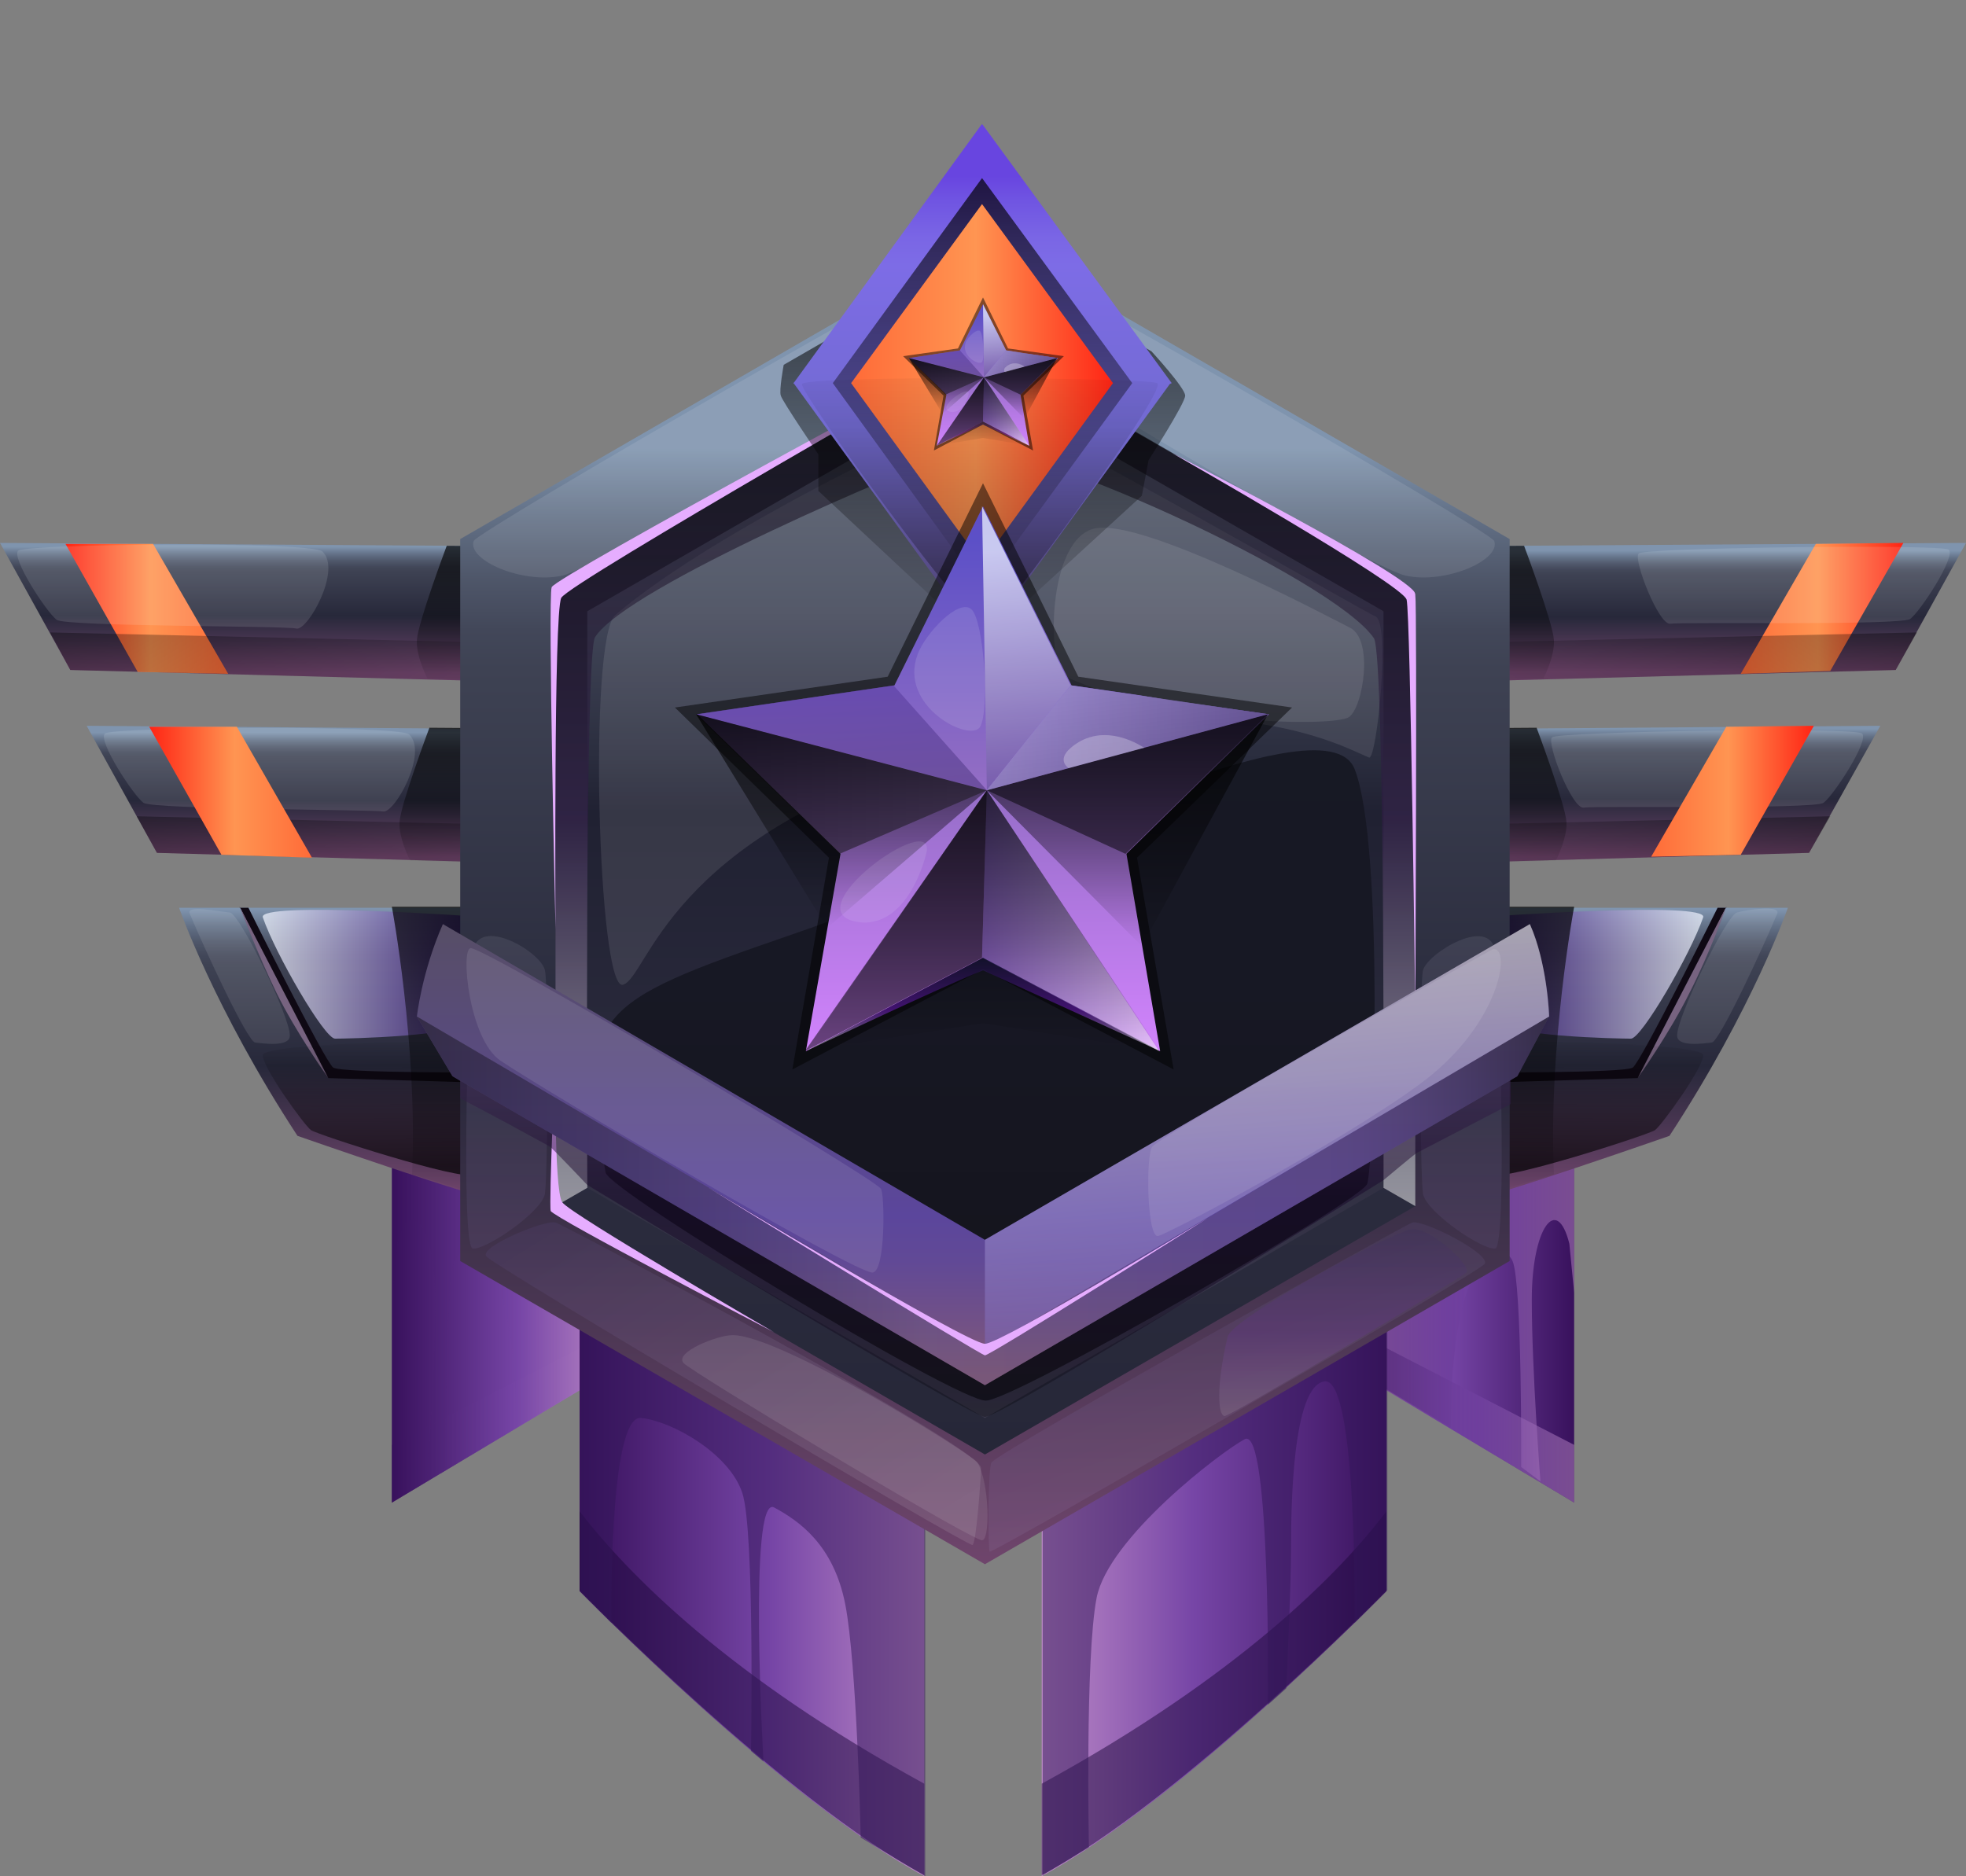 <?xml version="1.0" encoding="utf-8"?>
<!-- Generator: Adobe Illustrator 27.1.1, SVG Export Plug-In . SVG Version: 6.00 Build 0)  -->
<svg version="1.1" id="Слой_1" xmlns="http://www.w3.org/2000/svg" xmlns:xlink="http://www.w3.org/1999/xlink" x="0px" y="0px"
	 viewBox="0 0 204.2 194.9" style="enable-background:new 0 0 204.2 194.9;" xml:space="preserve">
<rect x="0" y="0" width="204.2" height="194.9" fill="#808080" stroke="none"/>
<style type="text/css">
	.st0{fill:url(#SVGID_1_);}
	.st1{opacity:0.5;fill:url(#SVGID_00000116210702260452815880000009066477013705169052_);enable-background:new    ;}
	.st2{opacity:0.5;fill:url(#SVGID_00000124148623711402812670000008329992788244894595_);enable-background:new    ;}
	.st3{fill:url(#SVGID_00000176729952649574915720000010269870648517427385_);}
	.st4{opacity:0.5;fill:url(#SVGID_00000049914728402402007650000015934006280042694575_);enable-background:new    ;}
	.st5{opacity:0.5;fill:url(#SVGID_00000168076059858387368160000014467274753449370789_);enable-background:new    ;}
	.st6{fill:url(#SVGID_00000026150536742330383700000005991509426862976913_);}
	.st7{opacity:0.5;fill:#1F083D;enable-background:new    ;}
	.st8{fill:url(#SVGID_00000075145155516725762690000012714761599902338179_);}
	.st9{opacity:0.5;fill:#331659;enable-background:new    ;}
	.st10{fill:url(#SVGID_00000180355274748121698650000007637364325955583638_);}
	.st11{fill:#0F0914;}
	.st12{fill:#776380;}
	.st13{opacity:0.73;fill:url(#SVGID_00000116950582427112542250000000748060993511951270_);enable-background:new    ;}
	.st14{opacity:0.1;fill:#FFFFFF;enable-background:new    ;}
	.st15{fill:url(#SVGID_00000088122389669910860980000008419845952861664130_);fill-opacity:0.7;}
	.st16{fill:url(#SVGID_00000112624962043098627430000004415764288753990063_);fill-opacity:0.7;}
	.st17{fill:url(#SVGID_00000118392049236562939160000008437164771574384514_);}
	.st18{opacity:0.73;fill:url(#SVGID_00000035522836079303054470000010110632581564603793_);enable-background:new    ;}
	.st19{fill:url(#SVGID_00000158742216260029895540000014973351626443150512_);fill-opacity:0.7;}
	.st20{fill:url(#SVGID_00000098178774778163867370000008009544402806352783_);fill-opacity:0.7;}
	.st21{fill:url(#SVGID_00000145029783149954850110000007995837342845988023_);}
	.st22{fill:url(#SVGID_00000157988490494502083510000015907981389537666952_);fill-opacity:0.7;}
	.st23{opacity:0.12;fill:#F7FFFF;enable-background:new    ;}
	.st24{fill:url(#SVGID_00000178189322454500527140000012542944698187326890_);fill-opacity:0.7;}
	.st25{fill:url(#SVGID_00000150809815141235729050000011361616450144628877_);}
	.st26{fill:url(#SVGID_00000101102890407276448300000018105266179191035533_);fill-opacity:0.7;}
	.st27{fill:url(#SVGID_00000073700084318980722840000000561709165341695109_);fill-opacity:0.7;}
	.st28{fill:url(#SVGID_00000173883728499273676510000013475023872683185587_);}
	.st29{fill:url(#SVGID_00000109004681354247267850000009733065089102758807_);}
	.st30{fill:url(#SVGID_00000060015802628262035510000003805548487966507710_);}
	.st31{fill:url(#SVGID_00000067943194407808318430000005554517260424489091_);}
	.st32{fill:url(#SVGID_00000137835146914471818930000008520269035870572207_);fill-opacity:0.7;}
	.st33{fill:url(#SVGID_00000163039649190953700260000018243959826518164413_);fill-opacity:0.7;}
	.st34{fill:url(#SVGID_00000173872144435675291430000009291000344300360839_);}
	.st35{fill:url(#SVGID_00000129900296255300508510000010147796007260285596_);}
	.st36{fill:url(#SVGID_00000100343601653022689600000012308522236903097783_);fill-opacity:0.7;}
	.st37{fill:url(#SVGID_00000123419421059224137310000012097053933387873726_);fill-opacity:0.7;}
	.st38{fill:url(#SVGID_00000052797920747111459590000014395039932141461641_);}
	.st39{fill:url(#SVGID_00000175299548701404131410000000254413503815354047_);}
	.st40{fill:url(#SVGID_00000111871063080901535490000000397526520843179650_);}
	.st41{opacity:0.1;fill:url(#SVGID_00000141418952530016460010000007822480146158161587_);enable-background:new    ;}
	.st42{opacity:0.1;fill:url(#SVGID_00000108297187099840496600000006768992971906922934_);enable-background:new    ;}
	.st43{opacity:0.1;fill:url(#SVGID_00000154384765446917772950000002496794002486272679_);enable-background:new    ;}
	.st44{opacity:0.1;fill:url(#SVGID_00000049201034087471907860000011027177757204513200_);enable-background:new    ;}
	.st45{fill:url(#SVGID_00000050646851702046094830000002494220769762197397_);}
	.st46{opacity:0.5;fill:url(#SVGID_00000065754434541526712900000014231526641949510057_);enable-background:new    ;}
	.st47{fill:#E6ADFF;}
	.st48{opacity:0.1;fill:url(#SVGID_00000038407154471723126890000015213234078968927666_);enable-background:new    ;}
	.st49{display:none;}
	
		.st50{display:inline;opacity:0.5;fill:url(#SVGID_00000087398702194371645480000004872163572424060586_);enable-background:new    ;}
	.st51{display:inline;fill:url(#SVGID_00000144296134332171216340000013624177493437247638_);}
	
		.st52{display:inline;opacity:0.4;fill:url(#SVGID_00000114048682367492023380000010958302299853826196_);enable-background:new    ;}
	
		.st53{display:inline;opacity:0.5;fill:url(#SVGID_00000062906758303412699650000000954022053860473232_);enable-background:new    ;}
	.st54{display:inline;opacity:0.1;fill:#FFFFFF;enable-background:new    ;}
	.st55{display:inline;fill:#E6ADFF;}
	
		.st56{display:inline;opacity:0.5;fill:url(#SVGID_00000157295851459056048340000015877202856258211464_);enable-background:new    ;}
	.st57{display:inline;fill:url(#SVGID_00000124869603182226186690000008864927747054450365_);}
	
		.st58{display:inline;opacity:0.4;fill:url(#SVGID_00000081645571541352701590000016792070833470012811_);enable-background:new    ;}
	
		.st59{display:inline;opacity:0.5;fill:url(#SVGID_00000126298966486783518860000000111062722180354228_);enable-background:new    ;}
	.st60{opacity:0.5;fill:url(#SVGID_00000006685173111167641100000015247407293481276094_);enable-background:new    ;}
	.st61{fill:url(#SVGID_00000116926969005355802310000001830955736636285329_);}
	.st62{opacity:0.4;fill:url(#SVGID_00000002379066850773704940000016905695906237497781_);enable-background:new    ;}
	.st63{opacity:0.5;fill:url(#SVGID_00000040564553858520098390000015487740114902907810_);enable-background:new    ;}
	.st64{fill:url(#SVGID_00000059307993701425316700000000969615451114416029_);fill-opacity:0.7;}
	.st65{fill:url(#SVGID_00000016780779303731164860000017411930792685068217_);}
	.st66{fill:url(#SVGID_00000152245926986396215710000015274456130877124992_);fill-opacity:0.7;}
	.st67{fill:url(#SVGID_00000147196166054082730540000017545214007196583353_);}
	.st68{display:none;opacity:8.000000e-02;fill:#F7FFFF;enable-background:new    ;}
	.st69{fill:url(#SVGID_00000023269643984525972800000002154286584289946271_);fill-opacity:0.4;}
	.st70{fill:url(#SVGID_00000063621420763026025180000002001546922197443494_);fill-opacity:0.49;}
	.st71{fill:url(#SVGID_00000032635950915089664740000003530897494030743227_);}
	.st72{opacity:0.5;fill:url(#SVGID_00000153697423448016083260000012376935216447605668_);enable-background:new    ;}
	.st73{fill:url(#SVGID_00000098202048405090440420000013289460736238633866_);fill-opacity:0.49;}
	.st74{fill:url(#SVGID_00000047049039033118886910000002804223729694912938_);fill-opacity:0.49;}
	.st75{opacity:0.5;fill:url(#SVGID_00000103239301055522354960000014676984600555125938_);enable-background:new    ;}
	.st76{opacity:0.73;fill:url(#SVGID_00000088815687273736475230000010077372023666091397_);enable-background:new    ;}
	.st77{opacity:0.78;fill:url(#SVGID_00000100367130058183075730000015755965919374523035_);enable-background:new    ;}
	.st78{opacity:0.35;fill:url(#SVGID_00000105388250072353907800000017857303837562230159_);enable-background:new    ;}
	.st79{opacity:0.5;fill:url(#SVGID_00000120547842812830384350000006915451909364091561_);enable-background:new    ;}
	.st80{opacity:0.26;fill:#FFFFFF;enable-background:new    ;}
	.st81{opacity:0.5;fill:url(#SVGID_00000069367542509825838460000009656997081741820301_);enable-background:new    ;}
	.st82{fill:url(#SVGID_00000008844493222450974790000001347707984262348441_);fill-opacity:0.7;}
	.st83{fill:url(#SVGID_00000150089485328882047960000018041520407200138119_);fill-opacity:0.7;}
	.st84{fill:url(#SVGID_00000067193873216593816670000007870551962755116955_);fill-opacity:0.7;}
	.st85{opacity:0.1;fill:#F7FFFF;enable-background:new    ;}
	.st86{fill:url(#SVGID_00000178927847254809750230000010579238942197329583_);fill-opacity:0.49;}
	.st87{fill:url(#SVGID_00000164474100104472310540000004070872733411686548_);}
	.st88{opacity:0.5;fill:url(#SVGID_00000102543118223567511350000004294853839028339360_);enable-background:new    ;}
	.st89{fill:url(#SVGID_00000127031146788049855780000014079077595487503265_);fill-opacity:0.49;}
	.st90{fill:url(#SVGID_00000134237516250558517070000011759271345460757176_);fill-opacity:0.49;}
	.st91{opacity:0.5;fill:url(#SVGID_00000124138574981885000340000008194842869894208898_);enable-background:new    ;}
	.st92{opacity:0.73;fill:url(#SVGID_00000023247814601822728810000006819945235032971161_);enable-background:new    ;}
	.st93{opacity:0.78;fill:url(#SVGID_00000098936289443219786790000004577059697992132259_);enable-background:new    ;}
	.st94{opacity:0.35;fill:url(#SVGID_00000141429847104852095680000011562414069085934237_);enable-background:new    ;}
	.st95{opacity:0.5;fill:url(#SVGID_00000108996848774217831860000017522403682978812597_);enable-background:new    ;}
	.st96{opacity:0.5;fill:url(#SVGID_00000056406135146089276130000013394740770615054512_);enable-background:new    ;}
	.st97{fill:url(#SVGID_00000038375063322366770590000001641710209426330006_);fill-opacity:0.7;}
	.st98{fill:url(#SVGID_00000067921511729058744120000000031180964056979360_);fill-opacity:0.7;}
	.st99{fill:url(#SVGID_00000086684647481833098190000005491697390086159767_);fill-opacity:0.7;}
</style>
<g>
	<g>
		<g>
			<g>
				
					<linearGradient id="SVGID_1_" gradientUnits="userSpaceOnUse" x1="40.7" y1="64.05" x2="64.234" y2="64.05" gradientTransform="matrix(1 0 0 -1 0 196)">
					<stop  offset="0" style="stop-color:#38115C"/>
					<stop  offset="0.556" style="stop-color:#7645A6"/>
					<stop  offset="1" style="stop-color:#BC89C7"/>
				</linearGradient>
				<polygon class="st0" points="40.7,107.8 40.7,156.1 63.1,142.7 64.2,109.1 				"/>
				
					<linearGradient id="SVGID_00000178169478551094015320000008279567606795451061_" gradientUnits="userSpaceOnUse" x1="40.7" y1="48.7" x2="63.272" y2="48.7" gradientTransform="matrix(1 0 0 -1 0 196)">
					<stop  offset="0" style="stop-color:#38115C"/>
					<stop  offset="0.556" style="stop-color:#7645A6"/>
					<stop  offset="1" style="stop-color:#BC89C7"/>
				</linearGradient>
				
					<polygon style="opacity:0.5;fill:url(#SVGID_00000178169478551094015320000008279567606795451061_);enable-background:new    ;" points="
					40.7,150.1 63.3,138.5 63.1,142.7 40.7,156.1 				"/>
				
					<linearGradient id="SVGID_00000110446773001306040640000003319734621025900218_" gradientUnits="userSpaceOnUse" x1="40.71" y1="65.15" x2="64.244" y2="65.15" gradientTransform="matrix(1 0 0 -1 0 196)">
					<stop  offset="0" style="stop-color:#38115C"/>
					<stop  offset="0.556" style="stop-color:#7645A6"/>
					<stop  offset="1" style="stop-color:#BC89C7"/>
				</linearGradient>
				
					<path style="opacity:0.5;fill:url(#SVGID_00000110446773001306040640000003319734621025900218_);enable-background:new    ;" d="
					M41.3,129.2c1.3-5.2,3.9-1.6,3.9,5.8c0,7.4-0.9,18.9-0.9,18.9l2-1.5c0,0-0.1-19.1,0.9-21.4c1-2.3,6.4-1.5,6.4,17.3l9.6-5.7
					l1.1-33.6l-23.5-1.2v26.5L41.3,129.2z"/>
			</g>
			<g>
				
					<linearGradient id="SVGID_00000044866182596296240630000003571817127877223864_" gradientUnits="userSpaceOnUse" x1="1929.205" y1="64.05" x2="1952.739" y2="64.05" gradientTransform="matrix(-1 0 0 -1 2092.735 196)">
					<stop  offset="0" style="stop-color:#38115C"/>
					<stop  offset="0.556" style="stop-color:#7645A6"/>
					<stop  offset="1" style="stop-color:#BC89C7"/>
				</linearGradient>
				<polygon style="fill:url(#SVGID_00000044866182596296240630000003571817127877223864_);" points="163.5,107.8 163.5,156.1 
					141.1,142.7 140,109.1 				"/>
				
					<linearGradient id="SVGID_00000075136723433805609850000009342561129315824257_" gradientUnits="userSpaceOnUse" x1="140.959" y1="48.7" x2="163.53" y2="48.7" gradientTransform="matrix(1 0 0 -1 0 196)">
					<stop  offset="0" style="stop-color:#38115C"/>
					<stop  offset="0.556" style="stop-color:#7645A6"/>
					<stop  offset="1" style="stop-color:#BC89C7"/>
				</linearGradient>
				
					<polygon style="opacity:0.5;fill:url(#SVGID_00000075136723433805609850000009342561129315824257_);enable-background:new    ;" points="
					163.5,150.1 141,138.5 141.1,142.7 163.5,156.1 				"/>
				
					<linearGradient id="SVGID_00000003105130048590692070000006671658778588759478_" gradientUnits="userSpaceOnUse" x1="140" y1="65.15" x2="163.534" y2="65.15" gradientTransform="matrix(1 0 0 -1 0 196)">
					<stop  offset="0" style="stop-color:#38115C"/>
					<stop  offset="0.556" style="stop-color:#7645A6"/>
					<stop  offset="1" style="stop-color:#BC89C7"/>
				</linearGradient>
				
					<path style="opacity:0.5;fill:url(#SVGID_00000003105130048590692070000006671658778588759478_);enable-background:new    ;" d="
					M163,129.2c-1.3-5.2-3.9-1.6-3.9,5.8c0,7.4,0.9,18.9,0.9,18.9l-2-1.5c0,0,0.1-19.1-0.9-21.4c-1-2.3-6.4-1.5-6.4,17.3l-9.6-5.7
					L140,109l23.5-1.2v26.5L163,129.2z"/>
			</g>
		</g>
		<g>
			<g>
				
					<linearGradient id="SVGID_00000026848330976288532470000017531594034829132735_" gradientUnits="userSpaceOnUse" x1="60.2" y1="32.25" x2="96.036" y2="32.25" gradientTransform="matrix(1 0 0 -1 0 196)">
					<stop  offset="0" style="stop-color:#38115C"/>
					<stop  offset="0.556" style="stop-color:#7645A6"/>
					<stop  offset="1" style="stop-color:#BC89C7"/>
				</linearGradient>
				<path style="fill:url(#SVGID_00000026848330976288532470000017531594034829132735_);" d="M96,147.6v47.3
					c-14.3-7.6-35.8-29.6-35.8-29.6v-32.7L96,147.6z"/>
				<path class="st7" d="M96,185.3v9.5c-14.3-7.6-35.8-29.6-35.8-29.6V157C65.2,163.5,75.7,174.2,96,185.3z"/>
				
					<linearGradient id="SVGID_00000180343515458138100370000007860735141732318360_" gradientUnits="userSpaceOnUse" x1="827.382" y1="32.25" x2="863.218" y2="32.25" gradientTransform="matrix(-1 0 0 -1 971.43 196)">
					<stop  offset="0" style="stop-color:#38115C"/>
					<stop  offset="0.556" style="stop-color:#7645A6"/>
					<stop  offset="1" style="stop-color:#BC89C7"/>
				</linearGradient>
				<path style="fill:url(#SVGID_00000180343515458138100370000007860735141732318360_);" d="M108.2,147.6v47.3
					c14.3-7.6,35.8-29.6,35.8-29.6v-32.7L108.2,147.6z"/>
				<path class="st7" d="M108.2,185.3v9.5c14.3-7.6,35.8-29.6,35.8-29.6V157C139.1,163.5,128.5,174.2,108.2,185.3z"/>
				<path class="st9" d="M63.5,168.6c0,0-0.3-21.7,3.1-21.3c3.4,0.4,9.2,3.8,10.5,7.8c1.3,3.9,0.9,26.8,0.9,26.8l1.3,1.1
					c0,0-1.6-27.8,1.1-26.4c2.6,1.4,6.2,3.9,7.4,10.1c1.2,6.2,1.6,24.2,1.6,24.2l6.7,4v-47.3l-35.8-15v32.7L63.5,168.6z"/>
				<path class="st9" d="M140.7,168.6c0,0,0.3-25.4-3.1-25.1c-3.4,0.4-3.5,13.3-3.5,17.2c0,4.1-0.5,14.7-0.5,14.7l-1.9,1.7
					c0,0,0.3-28.9-2.4-27.6c-2.6,1.4-14.2,10.3-15.4,16.5c-1.2,6.2-0.8,25.9-0.8,25.9l-4.8,2.9v-47.3l35.8-15v32.7L140.7,168.6z"/>
			</g>
		</g>
		<g>
			<g>
				
					<linearGradient id="SVGID_00000022538366841032930510000015395915578685297576_" gradientUnits="userSpaceOnUse" x1="35.25" y1="71.772" x2="35.25" y2="101.537" gradientTransform="matrix(1 0 0 -1 0 196)">
					<stop  offset="0" style="stop-color:#72466E"/>
					<stop  offset="0.454" style="stop-color:#27283A"/>
					<stop  offset="0.806" style="stop-color:#3E4253"/>
					<stop  offset="0.84" style="stop-color:#424759"/>
					<stop  offset="0.887" style="stop-color:#4F576A"/>
					<stop  offset="0.941" style="stop-color:#637187"/>
					<stop  offset="1" style="stop-color:#7F94AE"/>
					<stop  offset="1" style="stop-color:#7F94AE"/>
				</linearGradient>
				<path style="fill:url(#SVGID_00000022538366841032930510000015395915578685297576_);" d="M50.5,124.3
					c-0.1,0.5-19.6-6.3-19.6-6.3c-8.7-13.3-12.3-23.7-12.3-23.7h33.3L50.5,124.3z"/>
				<path class="st11" d="M24.9,94.2c0,0,7.8,16.1,9.2,17.8l16.8,0.5v-1.1c0,0-15.4,0.1-16.3-0.5c-0.9-0.7-8.8-16.6-8.8-16.6h-0.9
					V94.2z"/>
				<path class="st12" d="M24.9,94.2l9.2,17.8c0,0-3.4-4.8-5.4-8.9S24.9,94.2,24.9,94.2z"/>
				
					<linearGradient id="SVGID_00000011012356610342417540000013025252022683319173_" gradientUnits="userSpaceOnUse" x1="27.288" y1="94.789" x2="50.861" y2="94.789" gradientTransform="matrix(1 0 0 -1 0 196)">
					<stop  offset="0" style="stop-color:#F0F5FF"/>
					<stop  offset="1" style="stop-color:#260073"/>
				</linearGradient>
				
					<path style="opacity:0.73;fill:url(#SVGID_00000011012356610342417540000013025252022683319173_);enable-background:new    ;" d="
					M27.3,95.3c1.3,3.8,6.4,12.6,7.5,12.6s13.4-0.2,14.6-2c1.1-1.8,2.1-10.4,1.1-10.6C49.5,95.2,26.7,93.6,27.3,95.3z"/>
				<path class="st14" d="M19.7,94.9c1.6,3.8,6,13.3,6.8,13.4s3.6,0.5,3.6-0.7c0.1-1.8-5.1-12.5-6.2-12.8
					C22.7,94.7,19.3,94,19.7,94.9z"/>
				
					<linearGradient id="SVGID_00000068654030261728827510000001255544896648419758_" gradientUnits="userSpaceOnUse" x1="38.789" y1="74.739" x2="38.667" y2="88.703" gradientTransform="matrix(1 0 0 -1 0 196)">
					<stop  offset="0" style="stop-color:#000000"/>
					<stop  offset="0.444" style="stop-color:#000000;stop-opacity:0.5"/>
					<stop  offset="1" style="stop-color:#000000;stop-opacity:0"/>
				</linearGradient>
				<path style="fill:url(#SVGID_00000068654030261728827510000001255544896648419758_);fill-opacity:0.7;" d="M27.3,109.6
					c-0.1,1.2,4.3,7.3,5,7.8S48,122.7,49,122s1.5-13.3,0.7-13.7C48.9,108,27.5,108.3,27.3,109.6z"/>
				
					<linearGradient id="SVGID_00000108281163786889319960000011996388264442700176_" gradientUnits="userSpaceOnUse" x1="46.3" y1="71.7" x2="46.3" y2="101.76" gradientTransform="matrix(1 0 0 -1 0 196)">
					<stop  offset="0" style="stop-color:#000000;stop-opacity:0"/>
					<stop  offset="0.444" style="stop-color:#000000;stop-opacity:0.5"/>
					<stop  offset="1" style="stop-color:#000000"/>
				</linearGradient>
				<path style="fill:url(#SVGID_00000108281163786889319960000011996388264442700176_);fill-opacity:0.7;" d="M40.7,94.2
					c0,0,2.7,14.4,2.1,27.8l7.7,2.3l1.4-30.1C51.9,94.2,40.7,94.2,40.7,94.2z"/>
			</g>
			<g>
				
					<linearGradient id="SVGID_00000161596935478302793030000013780998545801797772_" gradientUnits="userSpaceOnUse" x1="-1827.873" y1="71.772" x2="-1827.873" y2="101.537" gradientTransform="matrix(-1 0 0 -1 -1658.823 196)">
					<stop  offset="0" style="stop-color:#72466E"/>
					<stop  offset="0.454" style="stop-color:#27283A"/>
					<stop  offset="0.806" style="stop-color:#3E4253"/>
					<stop  offset="0.84" style="stop-color:#424759"/>
					<stop  offset="0.887" style="stop-color:#4F576A"/>
					<stop  offset="0.941" style="stop-color:#637187"/>
					<stop  offset="1" style="stop-color:#7F94AE"/>
					<stop  offset="1" style="stop-color:#7F94AE"/>
				</linearGradient>
				<path style="fill:url(#SVGID_00000161596935478302793030000013780998545801797772_);" d="M153.8,124.3
					c0.1,0.5,19.6-6.3,19.6-6.3c8.7-13.3,12.3-23.7,12.3-23.7h-33.3L153.8,124.3z"/>
				<path class="st11" d="M179.3,94.2c0,0-7.8,16.1-9.2,17.8l-16.8,0.5v-1.1c0,0,15.4,0.1,16.3-0.5c0.9-0.7,8.8-16.6,8.8-16.6h0.9
					V94.2z"/>
				<path class="st12" d="M179.3,94.2l-9.2,17.8c0,0,3.4-4.8,5.4-8.9C177.6,99,179.3,94.2,179.3,94.2z"/>
				
					<linearGradient id="SVGID_00000106849380272194501490000010104811221202540685_" gradientUnits="userSpaceOnUse" x1="153.356" y1="94.789" x2="176.929" y2="94.789" gradientTransform="matrix(1 0 0 -1 0 196)">
					<stop  offset="0" style="stop-color:#260073"/>
					<stop  offset="1" style="stop-color:#F0F5FF"/>
				</linearGradient>
				
					<path style="opacity:0.73;fill:url(#SVGID_00000106849380272194501490000010104811221202540685_);enable-background:new    ;" d="
					M176.9,95.3c-1.3,3.8-6.4,12.6-7.5,12.6s-13.4-0.2-14.6-2c-1.1-1.8-2.1-10.4-1.1-10.6C154.7,95.2,177.5,93.6,176.9,95.3z"/>
				<path class="st14" d="M184.6,94.9c-1.6,3.8-6,13.3-6.8,13.4s-3.6,0.5-3.6-0.7c-0.1-1.8,5.1-12.5,6.2-12.8S184.9,94,184.6,94.9z"
					/>
				
					<linearGradient id="SVGID_00000065075107944286130020000001870279426622005378_" gradientUnits="userSpaceOnUse" x1="-1824.234" y1="74.739" x2="-1824.356" y2="88.703" gradientTransform="matrix(-1 0 0 -1 -1658.823 196)">
					<stop  offset="0" style="stop-color:#000000"/>
					<stop  offset="0.444" style="stop-color:#000000;stop-opacity:0.5"/>
					<stop  offset="1" style="stop-color:#000000;stop-opacity:0"/>
				</linearGradient>
				<path style="fill:url(#SVGID_00000065075107944286130020000001870279426622005378_);fill-opacity:0.7;" d="M176.9,109.6
					c0.1,1.2-4.3,7.3-5,7.8s-15.7,5.3-16.7,4.6c-1-0.7-1.5-13.3-0.7-13.7C155.4,108,176.8,108.3,176.9,109.6z"/>
				
					<linearGradient id="SVGID_00000120557931905795827230000011498338458005932181_" gradientUnits="userSpaceOnUse" x1="-1749.336" y1="71.7" x2="-1749.336" y2="101.76" gradientTransform="matrix(-1 0 0 -1 -1591.436 196)">
					<stop  offset="0" style="stop-color:#000000;stop-opacity:0"/>
					<stop  offset="0.444" style="stop-color:#000000;stop-opacity:0.5"/>
					<stop  offset="1" style="stop-color:#000000"/>
				</linearGradient>
				<path style="fill:url(#SVGID_00000120557931905795827230000011498338458005932181_);fill-opacity:0.7;" d="M163.5,94.2
					c0,0-2.7,14.4-2.1,27.8l-7.7,2.3l-1.4-30.1C152.3,94.2,163.5,94.2,163.5,94.2z"/>
			</g>
		</g>
		<g>
			<g>
				<g>
					
						<linearGradient id="SVGID_00000043421019405136793830000012938935512033080973_" gradientUnits="userSpaceOnUse" x1="155.95" y1="106.986" x2="155.95" y2="120.271" gradientTransform="matrix(1 0 0 -1 0 196)">
						<stop  offset="0" style="stop-color:#72466E"/>
						<stop  offset="0.454" style="stop-color:#27283A"/>
						<stop  offset="0.806" style="stop-color:#3E4253"/>
						<stop  offset="0.84" style="stop-color:#424759"/>
						<stop  offset="0.887" style="stop-color:#4F576A"/>
						<stop  offset="0.941" style="stop-color:#637187"/>
						<stop  offset="1" style="stop-color:#7F94AE"/>
						<stop  offset="1" style="stop-color:#7F94AE"/>
					</linearGradient>
					<polygon style="fill:url(#SVGID_00000043421019405136793830000012938935512033080973_);" points="116.6,76 195.3,75.4 
						187.9,88.6 120.6,90.5 					"/>
					
						<linearGradient id="SVGID_00000093871536119135548630000005877466548002175163_" gradientUnits="userSpaceOnUse" x1="2742.165" y1="206.222" x2="2742.165" y2="136.816" gradientTransform="matrix(0.874 0.486 0.486 -0.874 -2317.624 -1110.204)">
						<stop  offset="0" style="stop-color:#000000"/>
						<stop  offset="0.444" style="stop-color:#000000;stop-opacity:0.5"/>
						<stop  offset="1" style="stop-color:#000000;stop-opacity:0"/>
					</linearGradient>
					<polygon style="fill:url(#SVGID_00000093871536119135548630000005877466548002175163_);fill-opacity:0.7;" points="120,86.4 
						190.1,84.8 187.9,88.6 120.6,90.5 					"/>
					<path class="st23" d="M161.2,76.6c-0.6,0.6,2.1,7.5,3.3,7.3c1.1-0.2,23.9,0.2,24.9-0.5s4.8-6.5,4-7.2
						C192.5,75.5,161.8,76,161.2,76.6z"/>
				</g>
				
					<linearGradient id="SVGID_00000064352432615526104310000005143122637917310886_" gradientUnits="userSpaceOnUse" x1="721.063" y1="105.5" x2="721.063" y2="120.4" gradientTransform="matrix(-1 0 0 -1 860.766 196)">
					<stop  offset="0" style="stop-color:#000000;stop-opacity:0"/>
					<stop  offset="0.444" style="stop-color:#000000;stop-opacity:0.5"/>
					<stop  offset="1" style="stop-color:#000000"/>
				</linearGradient>
				<path style="fill:url(#SVGID_00000064352432615526104310000005143122637917310886_);fill-opacity:0.7;" d="M159.6,75.6
					c0,0,3,8,3.1,9.8c0.1,1.7-1.1,4-1.1,4l-40.9,1.1l-4-14.6L159.6,75.6z"/>
			</g>
			<g>
				<g>
					
						<linearGradient id="SVGID_00000009550501843845059990000006187785297410309790_" gradientUnits="userSpaceOnUse" x1="48.35" y1="106.986" x2="48.35" y2="119.886" gradientTransform="matrix(1 0 0 -1 0 196)">
						<stop  offset="0" style="stop-color:#72466E"/>
						<stop  offset="0.454" style="stop-color:#27283A"/>
						<stop  offset="0.806" style="stop-color:#3E4253"/>
						<stop  offset="0.84" style="stop-color:#424759"/>
						<stop  offset="0.887" style="stop-color:#4F576A"/>
						<stop  offset="0.941" style="stop-color:#637187"/>
						<stop  offset="1" style="stop-color:#7F94AE"/>
						<stop  offset="1" style="stop-color:#7F94AE"/>
					</linearGradient>
					<polygon style="fill:url(#SVGID_00000009550501843845059990000006187785297410309790_);" points="87.7,76 9,75.4 16.3,88.6 
						83.6,90.5 					"/>
					
						<linearGradient id="SVGID_00000096762485755740587610000014522806676240432018_" gradientUnits="userSpaceOnUse" x1="4950.524" y1="1434.605" x2="4950.524" y2="1365.199" gradientTransform="matrix(-0.874 0.486 -0.486 -0.874 5048.868 -1110.204)">
						<stop  offset="0" style="stop-color:#000000"/>
						<stop  offset="0.444" style="stop-color:#000000;stop-opacity:0.5"/>
						<stop  offset="1" style="stop-color:#000000;stop-opacity:0"/>
					</linearGradient>
					<polygon style="fill:url(#SVGID_00000096762485755740587610000014522806676240432018_);fill-opacity:0.7;" points="84.2,86.4 
						14.2,84.8 16.3,88.6 83.6,90.5 					"/>
					<path class="st23" d="M42.5,76.3c2,1.9-1.5,8.2-2.7,8c-1.1-0.2-23.9-0.2-24.9-0.9c-1-0.7-4.8-6.5-4-7.2
						C11.8,75.5,41.4,75.3,42.5,76.3z"/>
				</g>
				
					<linearGradient id="SVGID_00000121994477924026389410000015198152774984325052_" gradientUnits="userSpaceOnUse" x1="64.497" y1="105.5" x2="64.497" y2="120.4" gradientTransform="matrix(1 0 0 -1 0 196)">
					<stop  offset="0" style="stop-color:#000000;stop-opacity:0"/>
					<stop  offset="0.444" style="stop-color:#000000;stop-opacity:0.5"/>
					<stop  offset="1" style="stop-color:#000000"/>
				</linearGradient>
				<path style="fill:url(#SVGID_00000121994477924026389410000015198152774984325052_);fill-opacity:0.7;" d="M44.6,75.6
					c0,0-3,8-3.1,9.8c-0.1,1.7,1.1,4,1.1,4l40.9,1.1l4-14.6L44.6,75.6z"/>
			</g>
			
				<linearGradient id="SVGID_00000003079171460911404060000016244006395538700203_" gradientUnits="userSpaceOnUse" x1="171.474" y1="113.8" x2="188.394" y2="113.8" gradientTransform="matrix(1 0 0 -1 0 196)">
				<stop  offset="0" style="stop-color:#FF6B38"/>
				<stop  offset="0.475" style="stop-color:#FF9552"/>
				<stop  offset="1" style="stop-color:#FF2414"/>
			</linearGradient>
			<polygon style="fill:url(#SVGID_00000003079171460911404060000016244006395538700203_);" points="188.4,75.4 179.3,75.5 
				171.5,89 180.8,88.8 			"/>
			
				<linearGradient id="SVGID_00000072274415716243307050000004052245983943467160_" gradientUnits="userSpaceOnUse" x1="1933.437" y1="113.7" x2="1950.357" y2="113.7" gradientTransform="matrix(-1 0 0 -1 1965.837 196)">
				<stop  offset="0" style="stop-color:#FF6B38"/>
				<stop  offset="0.475" style="stop-color:#FF9552"/>
				<stop  offset="1" style="stop-color:#FF2414"/>
			</linearGradient>
			<polygon style="fill:url(#SVGID_00000072274415716243307050000004052245983943467160_);" points="15.5,75.5 24.6,75.5 32.4,89.1 
				23,88.8 			"/>
		</g>
		<g>
			<g>
				
					<linearGradient id="SVGID_00000181079456186487586280000004944722449834792123_" gradientUnits="userSpaceOnUse" x1="164.85" y1="126.187" x2="164.85" y2="138.795" gradientTransform="matrix(1 0 0 -1 0 196)">
					<stop  offset="0" style="stop-color:#72466E"/>
					<stop  offset="0.454" style="stop-color:#27283A"/>
					<stop  offset="0.806" style="stop-color:#3E4253"/>
					<stop  offset="0.84" style="stop-color:#424759"/>
					<stop  offset="0.887" style="stop-color:#4F576A"/>
					<stop  offset="0.941" style="stop-color:#637187"/>
					<stop  offset="1" style="stop-color:#7F94AE"/>
					<stop  offset="1" style="stop-color:#7F94AE"/>
				</linearGradient>
				<polygon style="fill:url(#SVGID_00000181079456186487586280000004944722449834792123_);" points="125.5,56.9 204.2,56.4 
					196.9,69.6 129.6,71.4 				"/>
				
					<linearGradient id="SVGID_00000039826165499526349650000007421791527607539373_" gradientUnits="userSpaceOnUse" x1="180.77" y1="132.8" x2="197.69" y2="132.8" gradientTransform="matrix(1 0 0 -1 0 196)">
					<stop  offset="0" style="stop-color:#FF6B38"/>
					<stop  offset="0.475" style="stop-color:#FF9552"/>
					<stop  offset="1" style="stop-color:#FF2414"/>
				</linearGradient>
				<polygon style="fill:url(#SVGID_00000039826165499526349650000007421791527607539373_);" points="197.7,56.4 188.6,56.5 
					180.8,70 190.1,69.7 				"/>
				
					<linearGradient id="SVGID_00000035510609243657882190000007409187960580326540_" gradientUnits="userSpaceOnUse" x1="2740.746" y1="227.253" x2="2740.746" y2="157.847" gradientTransform="matrix(0.874 0.486 0.486 -0.874 -2317.624 -1110.204)">
					<stop  offset="0" style="stop-color:#000000"/>
					<stop  offset="0.444" style="stop-color:#000000;stop-opacity:0.5"/>
					<stop  offset="1" style="stop-color:#000000;stop-opacity:0"/>
				</linearGradient>
				<polygon style="fill:url(#SVGID_00000035510609243657882190000007409187960580326540_);fill-opacity:0.7;" points="129,67.3 
					199.1,65.7 196.9,69.6 129.6,71.4 				"/>
				<path class="st23" d="M170.2,57.5c-0.6,0.6,2.1,7.5,3.3,7.3c1.1-0.2,23.9,0.2,24.9-0.5c1-0.7,4.8-6.5,4-7.2
					C201.5,56.5,170.7,56.9,170.2,57.5z"/>
				
					<linearGradient id="SVGID_00000061435212099841290640000007043018978340457632_" gradientUnits="userSpaceOnUse" x1="717.263" y1="124.567" x2="717.263" y2="139.329" gradientTransform="matrix(-1 0 0 -1 860.766 196)">
					<stop  offset="0" style="stop-color:#000000;stop-opacity:0"/>
					<stop  offset="0.444" style="stop-color:#000000;stop-opacity:0.5"/>
					<stop  offset="1" style="stop-color:#000000"/>
				</linearGradient>
				<path style="fill:url(#SVGID_00000061435212099841290640000007043018978340457632_);fill-opacity:0.7;" d="M158.3,56.7
					c0,0,3,8,3.1,9.8c0.1,1.7-1.1,4-1.1,4l-30.7,1l-4-14.6L158.3,56.7z"/>
			</g>
			<g>
				
					<linearGradient id="SVGID_00000149368262112009271960000004590847513359345290_" gradientUnits="userSpaceOnUse" x1="39.35" y1="126.075" x2="39.35" y2="139.202" gradientTransform="matrix(1 0 0 -1 0 196)">
					<stop  offset="0" style="stop-color:#72466E"/>
					<stop  offset="0.454" style="stop-color:#27283A"/>
					<stop  offset="0.806" style="stop-color:#3E4253"/>
					<stop  offset="0.84" style="stop-color:#424759"/>
					<stop  offset="0.887" style="stop-color:#4F576A"/>
					<stop  offset="0.941" style="stop-color:#637187"/>
					<stop  offset="1" style="stop-color:#7F94AE"/>
					<stop  offset="1" style="stop-color:#7F94AE"/>
				</linearGradient>
				<polygon style="fill:url(#SVGID_00000149368262112009271960000004590847513359345290_);" points="78.7,56.9 0,56.4 7.3,69.6 
					74.7,71.4 				"/>
				
					<linearGradient id="SVGID_00000174599134180096150830000005421230173950967728_" gradientUnits="userSpaceOnUse" x1="1942.137" y1="132.75" x2="1959.057" y2="132.75" gradientTransform="matrix(-1 0 0 -1 1965.837 196)">
					<stop  offset="0" style="stop-color:#FF6B38"/>
					<stop  offset="0.475" style="stop-color:#FF9552"/>
					<stop  offset="1" style="stop-color:#FF2414"/>
				</linearGradient>
				<polygon style="fill:url(#SVGID_00000174599134180096150830000005421230173950967728_);" points="6.8,56.5 15.9,56.5 23.7,70 
					14.3,69.8 				"/>
				
					<linearGradient id="SVGID_00000086694072470026934590000009730814971609545885_" gradientUnits="userSpaceOnUse" x1="4949.129" y1="1455.637" x2="4949.129" y2="1386.231" gradientTransform="matrix(-0.874 0.486 -0.486 -0.874 5048.868 -1110.204)">
					<stop  offset="0" style="stop-color:#000000"/>
					<stop  offset="0.444" style="stop-color:#000000;stop-opacity:0.5"/>
					<stop  offset="1" style="stop-color:#000000;stop-opacity:0"/>
				</linearGradient>
				<polygon style="fill:url(#SVGID_00000086694072470026934590000009730814971609545885_);fill-opacity:0.7;" points="75.2,67.3 
					5.2,65.7 7.3,69.6 74.7,71.4 				"/>
				<path class="st23" d="M33.5,57.3c2,1.9-1.5,8.2-2.7,8C29.7,65,7,65.1,5.9,64.4c-1-0.7-4.8-6.5-4-7.2
					C2.8,56.5,32.4,56.2,33.5,57.3z"/>
				
					<linearGradient id="SVGID_00000157277205752449209040000010013082455849747086_" gradientUnits="userSpaceOnUse" x1="60.947" y1="124.567" x2="60.947" y2="139.329" gradientTransform="matrix(1 0 0 -1 0 196)">
					<stop  offset="0" style="stop-color:#000000;stop-opacity:0"/>
					<stop  offset="0.444" style="stop-color:#000000;stop-opacity:0.5"/>
					<stop  offset="1" style="stop-color:#000000"/>
				</linearGradient>
				<path style="fill:url(#SVGID_00000157277205752449209040000010013082455849747086_);fill-opacity:0.7;" d="M46.4,56.7
					c0,0-3,8-3.1,9.8c-0.1,1.7,1.1,4,1.1,4l30.2,1l4-14.6L46.4,56.7z"/>
			</g>
		</g>
		<g>
			
				<linearGradient id="SVGID_00000160891094775892631850000006582803206002622366_" gradientUnits="userSpaceOnUse" x1="102.3" y1="1049.981" x2="102.3" y2="931.641" gradientTransform="matrix(1 0 0 1 0 -885.118)">
				<stop  offset="0" style="stop-color:#72466E"/>
				<stop  offset="0.454" style="stop-color:#27283A"/>
				<stop  offset="0.806" style="stop-color:#3E4253"/>
				<stop  offset="0.84" style="stop-color:#424759"/>
				<stop  offset="0.887" style="stop-color:#4F576A"/>
				<stop  offset="0.941" style="stop-color:#637187"/>
				<stop  offset="1" style="stop-color:#7F94AE"/>
				<stop  offset="1" style="stop-color:#7F94AE"/>
			</linearGradient>
			<polygon style="fill:url(#SVGID_00000160891094775892631850000006582803206002622366_);" points="102.3,24.5 47.8,56 47.8,131 
				102.3,162.5 156.8,131 156.8,56 			"/>
			
				<linearGradient id="SVGID_00000143596156008468814230000012189895487151642505_" gradientUnits="userSpaceOnUse" x1="102.35" y1="928.113" x2="102.35" y2="1035.922" gradientTransform="matrix(1 0 0 1 0 -885.118)">
				<stop  offset="0" style="stop-color:#292D39"/>
				<stop  offset="0.194" style="stop-color:#242734"/>
				<stop  offset="0.546" style="stop-color:#2E2F42"/>
				<stop  offset="1" style="stop-color:#262738"/>
			</linearGradient>
			<polygon style="fill:url(#SVGID_00000143596156008468814230000012189895487151642505_);" points="57.7,125.3 57.7,61.6 
				102.3,35.9 147,61.6 147,125.3 102.3,151.1 			"/>
			
				<linearGradient id="SVGID_00000133512096462571330930000017331954920975239592_" gradientUnits="userSpaceOnUse" x1="102.35" y1="1032.418" x2="102.35" y2="924.818" gradientTransform="matrix(1 0 0 1 0 -885.118)">
				<stop  offset="0" style="stop-color:#3F3C51"/>
				<stop  offset="0.353" style="stop-color:#29293B"/>
				<stop  offset="0.585" style="stop-color:#202132"/>
				<stop  offset="0.642" style="stop-color:#2B2E3F"/>
				<stop  offset="0.779" style="stop-color:#424759"/>
				<stop  offset="0.903" style="stop-color:#4F5768"/>
				<stop  offset="1" style="stop-color:#545C6E"/>
			</linearGradient>
			<polygon style="fill:url(#SVGID_00000133512096462571330930000017331954920975239592_);" points="61,123.4 61,63.5 102.3,39.7 
				143.7,63.5 143.7,123.4 102.3,147.3 			"/>
			<path class="st14" d="M49.2,56.2c-0.7,2,5.1,4.5,9.2,3.6s42.4-23.4,43.4-25.4c0.3-0.6,0.3-8.4,0-8.4
				C100.4,25.9,49.5,55.2,49.2,56.2z"/>
			<path class="st14" d="M155.2,56.2c0.7,2-5.1,4.5-9.2,3.6s-42.1-23.6-43.4-25.4c-0.7-0.9-0.9-8.4,0-8.4
				C104,25.9,154.9,55.2,155.2,56.2z"/>
			
				<linearGradient id="SVGID_00000003093566488863904910000017133411222971664279_" gradientUnits="userSpaceOnUse" x1="52.643" y1="1028.975" x2="52.643" y2="963.732" gradientTransform="matrix(1 0 0 1 0 -885.118)">
				<stop  offset="0" style="stop-color:#705AB8"/>
				<stop  offset="1" style="stop-color:#FFFFFF"/>
			</linearGradient>
			<path style="opacity:0.1;fill:url(#SVGID_00000003093566488863904910000017133411222971664279_);enable-background:new    ;" d="
				M49.1,98.8c-0.4,2.2-1.3,30.7,0,30.9s7.2-3.8,7.5-5.7c0.3-1.9,0.4-21.3,0-23.2C56.2,98.9,49.8,95.1,49.1,98.8z"/>
			
				<linearGradient id="SVGID_00000150063357635107945000000010707999197687428738_" gradientUnits="userSpaceOnUse" x1="-6597.175" y1="1028.975" x2="-6597.175" y2="963.732" gradientTransform="matrix(-1 0 0 1 -6445.418 -885.118)">
				<stop  offset="0" style="stop-color:#705AB8"/>
				<stop  offset="1" style="stop-color:#FFFFFF"/>
			</linearGradient>
			<path style="opacity:0.1;fill:url(#SVGID_00000150063357635107945000000010707999197687428738_);enable-background:new    ;" d="
				M155.3,98.8c0.4,2.2,1.3,30.7,0,30.9s-7.2-3.8-7.5-5.7s-0.4-21.3,0-23.2C148.3,99,154.7,95.1,155.3,98.8z"/>
			
				<linearGradient id="SVGID_00000039094660866741226260000006237059836792424379_" gradientUnits="userSpaceOnUse" x1="62.661" y1="1004.621" x2="89.035" y2="1047.398" gradientTransform="matrix(1 0 0 1 0 -885.118)">
				<stop  offset="0" style="stop-color:#705AB8"/>
				<stop  offset="1" style="stop-color:#FFFFFF"/>
			</linearGradient>
			<path style="opacity:0.1;fill:url(#SVGID_00000039094660866741226260000006237059836792424379_);enable-background:new    ;" d="
				M50.5,130.5c0.7,1,49.7,30,50.5,30c0.4,0,0.9-7.2,0.9-8c0-2.2-43.4-25.3-44.2-25.5C56.6,126.7,49.8,129.5,50.5,130.5z"/>
			
				<linearGradient id="SVGID_00000106837091198329383030000001486989695651986610_" gradientUnits="userSpaceOnUse" x1="121.364" y1="1010.037" x2="140.254" y2="1066.052" gradientTransform="matrix(1 0 0 1 0 -885.118)">
				<stop  offset="0" style="stop-color:#705AB8"/>
				<stop  offset="1" style="stop-color:#FFFFFF"/>
			</linearGradient>
			<path style="opacity:0.1;fill:url(#SVGID_00000106837091198329383030000001486989695651986610_);enable-background:new    ;" d="
				M154.2,131.3c-0.7,1-50.7,29.9-51.4,29.9c-0.2,0-0.2-9,0.2-9.3c1.6-1.6,43-24.7,43.7-24.9C147.9,126.7,154.9,130.3,154.2,131.3z"
				/>
			
				<linearGradient id="SVGID_00000101808997700375150060000007350710152905687471_" gradientUnits="userSpaceOnUse" x1="102.283" y1="1039.854" x2="102.283" y2="949.655" gradientTransform="matrix(1 0 0 1 0 -885.118)">
				<stop  offset="0" style="stop-color:#121117"/>
				<stop  offset="0.146" style="stop-color:#14131B"/>
				<stop  offset="0.585" style="stop-color:#171824"/>
				<stop  offset="1" style="stop-color:#171924"/>
			</linearGradient>
			<path style="fill:url(#SVGID_00000101808997700375150060000007350710152905687471_);" d="M62.9,121.8
				c-2.9-16.6-1.3-17.6,19.3-24.7c20.6-7,55.4-25.1,58.5-17.2s2,41.2,1.3,43.1c-0.7,1.8-36.7,22.5-39.6,22.5
				C99.4,145.6,63.2,123.7,62.9,121.8z"/>
			<path class="st14" d="M142.8,64c-0.7-0.2-38.1-21.8-40.2-21.6c-2,0.2-28,12.3-38.7,21.5c-2.8,2.4-1.8,39.1,0.8,38.4
				s4.6-15.5,33.5-23.8c28.5-8.2,40.9-1.1,44,0.2C143,79,144.5,64.4,142.8,64z"/>
			
				<linearGradient id="SVGID_00000003803884508856612170000002874784148433686453_" gradientUnits="userSpaceOnUse" x1="102.35" y1="1010.418" x2="102.35" y2="920.918" gradientTransform="matrix(1 0 0 1 0 -885.118)">
				<stop  offset="0" style="stop-color:#FFFFFF"/>
				<stop  offset="0.444" style="stop-color:#361D4D"/>
				<stop  offset="1" style="stop-color:#000000"/>
			</linearGradient>
			<path style="opacity:0.5;fill:url(#SVGID_00000003803884508856612170000002874784148433686453_);enable-background:new    ;" d="
				M57.7,125.3V61.6l44.6-25.8L147,61.6v63.7l-3.3-1.9c0,0,0.2-55.4-1-57.1c-4.2-6.2-37.3-21.3-42.7-19.6
				C94.5,48.5,65.1,61,61.8,66.2C60.7,68,61,123.4,61,123.4L57.7,125.3z"/>
			<path class="st14" d="M110.7,70.3c11.1,5.1,27.9,5.2,29.4,4.2s2.6-8.1,0.1-9.3c-2.4-1.2-21.5-11.4-26.5-10.3
				S108.7,69.4,110.7,70.3z"/>
			<path class="st47" d="M121.8,47.1c0,0,23.9,13.6,24.3,15.2S147,105,147,105s0.2-41.6,0-43.3C146.8,59.9,121.8,47.1,121.8,47.1z"
				/>
			<path class="st47" d="M57.7,96.5c0,0-0.8-34.4-0.4-35.5c0.4-1.1,45-25.1,45-25.1s-43.1,24.6-44,26.2
				C57.5,63.6,57.7,96.5,57.7,96.5z"/>
			<path class="st47" d="M57.7,109c0,0-0.2,14.7,0.7,15.9c0.8,1.2,22,13.5,22,13.5s-22.9-11.9-23.2-12.6C57,125,57.7,109,57.7,109z"
				/>
			<path class="st14" d="M76.1,138.7c-1.6,0-6.1,1.8-5.1,2.9c0.8,0.9,27.8,17.2,30.9,18.4c1,0.4,0.9-6-0.4-8.1
				C100.8,151,81.1,138.7,76.1,138.7z"/>
			
				<linearGradient id="SVGID_00000169546331224018255020000008754885156272478633_" gradientUnits="userSpaceOnUse" x1="139.505" y1="1032.153" x2="139.505" y2="1012.737" gradientTransform="matrix(1 0 0 1 0 -885.118)">
				<stop  offset="0" style="stop-color:#FFFFFF"/>
				<stop  offset="0.444" style="stop-color:#881DED"/>
				<stop  offset="1" style="stop-color:#262262"/>
			</linearGradient>
			<path style="opacity:0.1;fill:url(#SVGID_00000169546331224018255020000008754885156272478633_);enable-background:new    ;" d="
				M127.5,138.9c-1.2,5.1-1,8.2-0.3,8.2s24.5-14.3,25.1-14.9c0.7-0.6-3.8-4.8-5.7-4.5C144.8,127.9,127.9,136.9,127.5,138.9z"/>
		</g>
		<g class="st49">
			
				<linearGradient id="SVGID_00000033354109558056535070000000439589673948349114_" gradientUnits="userSpaceOnUse" x1="102.1" y1="970.753" x2="102.1" y2="1012.453" gradientTransform="matrix(1 0 0 1 0 -885.118)">
				<stop  offset="0" style="stop-color:#4D3463"/>
				<stop  offset="0.444" style="stop-color:#170529"/>
				<stop  offset="1" style="stop-color:#12121A"/>
			</linearGradient>
			
				<path style="display:inline;opacity:0.5;fill:url(#SVGID_00000033354109558056535070000000439589673948349114_);enable-background:new    ;" d="
				M43.3,85.6l3.7,6.2l0.8,0.5v1.8c0,0,3.1,1.6,9.3,5c0.2,0.1,3.9,4,3.9,4s39.8,24.1,41.3,24.1c1.9,0,41.4-24.6,41.4-24.6
				s3.1-2.6,3.4-2.8l9.8-5.1v-2.6l0.7-0.4l3.3-6.2L102.3,120L43.3,85.6z"/>
			
				<linearGradient id="SVGID_00000027602083303402225970000013098123704359729843_" gradientUnits="userSpaceOnUse" x1="102.1" y1="922.196" x2="102.1" y2="1007.964" gradientTransform="matrix(1 0 0 1 0 -885.118)">
				<stop  offset="0" style="stop-color:#B16376"/>
				<stop  offset="0.454" style="stop-color:#574E66"/>
				<stop  offset="0.806" style="stop-color:#5B469C"/>
				<stop  offset="0.862" style="stop-color:#614996"/>
				<stop  offset="0.939" style="stop-color:#725186"/>
				<stop  offset="1" style="stop-color:#855A75"/>
			</linearGradient>
			<path style="display:inline;fill:url(#SVGID_00000027602083303402225970000013098123704359729843_);" d="M102.3,108.8L46,76
				c-2.2,5-2.7,9.6-2.7,9.6l3.7,6.2l55.3,32.1l0,0l55.3-32.1l3.3-6.2c0,0,0-4.7-2-9.6L102.3,108.8z"/>
			
				<linearGradient id="SVGID_00000054981259260317854040000001288421998715104673_" gradientUnits="userSpaceOnUse" x1="43.3" y1="989.868" x2="160.9" y2="989.868" gradientTransform="matrix(1 0 0 1 0 -885.118)">
				<stop  offset="0" style="stop-color:#000000"/>
				<stop  offset="0.454" style="stop-color:#655482"/>
				<stop  offset="0.806" style="stop-color:#594573"/>
				<stop  offset="0.836" style="stop-color:#54416D"/>
				<stop  offset="0.876" style="stop-color:#47375C"/>
				<stop  offset="0.922" style="stop-color:#31263F"/>
				<stop  offset="0.973" style="stop-color:#130F18"/>
				<stop  offset="1" style="stop-color:#000000"/>
			</linearGradient>
			
				<polygon style="display:inline;opacity:0.4;fill:url(#SVGID_00000054981259260317854040000001288421998715104673_);enable-background:new    ;" points="
				47,91.8 43.3,85.6 102.3,120.2 160.9,85.6 157.6,91.8 102.3,123.9 			"/>
			
				<linearGradient id="SVGID_00000101785054045476646550000001226664082065824155_" gradientUnits="userSpaceOnUse" x1="-6295.458" y1="1006.333" x2="-6291.695" y2="961.877" gradientTransform="matrix(-0.994 0 0 1 -6125.788 -885.118)">
				<stop  offset="0" style="stop-color:#705AB8"/>
				<stop  offset="1" style="stop-color:#FFFFFF"/>
			</linearGradient>
			
				<path style="display:inline;opacity:0.5;fill:url(#SVGID_00000101785054045476646550000001226664082065824155_);enable-background:new    ;" d="
				M102.3,108.8v11.3l58.6-34.5c0,0-0.2-5.7-2-9.6L102.3,108.8z"/>
			<path class="st54" d="M48.9,78.5c-1.1,0-0.2,9.5,3.1,11.7c5.2,3.5,36.5,21.9,38.6,22c1.4,0,1.3-8.1,0.9-8.7
				C90.7,102.3,50.5,78.5,48.9,78.5z"/>
			<path class="st54" d="M119.7,99.1c-0.7,0.7-0.6,9.6,0.6,9.3c1.2-0.3,18.9-9.7,27.2-15.8c8.3-6.1,9.5-14.2,7.6-14
				C155.1,78.5,121.1,97.6,119.7,99.1z"/>
			<path class="st55" d="M73.6,103.4c0,0,26.9,16.2,28.7,16.2c1.7,0,23.2-13.1,23.2-13.1s-22.6,14.3-23.2,14.3
				C101.9,120.8,73.6,103.4,73.6,103.4z"/>
		</g>
		<g class="st49">
			
				<linearGradient id="SVGID_00000121987986858194460370000018102947097246136238_" gradientUnits="userSpaceOnUse" x1="102.1" y1="950.753" x2="102.1" y2="992.453" gradientTransform="matrix(1 0 0 1 0 -885.118)">
				<stop  offset="0" style="stop-color:#4D3463"/>
				<stop  offset="0.444" style="stop-color:#170529"/>
				<stop  offset="1" style="stop-color:#12121A"/>
			</linearGradient>
			
				<path style="display:inline;opacity:0.5;fill:url(#SVGID_00000121987986858194460370000018102947097246136238_);enable-background:new    ;" d="
				M43.3,65.6l3.7,6.2l0.8,0.5v1.8c0,0,3.1,1.6,9.3,5c0.2,0.1,3.9,4,3.9,4s39.8,24.1,41.3,24.1c1.9,0,41.4-24.6,41.4-24.6
				s3.1-2.6,3.4-2.8l9.8-5.1v-2.6l0.7-0.4l3.3-6.2L102.3,100L43.3,65.6z"/>
			
				<linearGradient id="SVGID_00000132089830779691567910000001935054291551274161_" gradientUnits="userSpaceOnUse" x1="102.1" y1="902.196" x2="102.1" y2="987.964" gradientTransform="matrix(1 0 0 1 0 -885.118)">
				<stop  offset="0" style="stop-color:#B16376"/>
				<stop  offset="0.454" style="stop-color:#574E66"/>
				<stop  offset="0.806" style="stop-color:#5B469C"/>
				<stop  offset="0.862" style="stop-color:#614996"/>
				<stop  offset="0.939" style="stop-color:#725186"/>
				<stop  offset="1" style="stop-color:#855A75"/>
			</linearGradient>
			<path style="display:inline;fill:url(#SVGID_00000132089830779691567910000001935054291551274161_);" d="M102.3,88.8L46,56
				c-2.2,5-2.7,9.6-2.7,9.6l3.7,6.2l55.3,32.1l0,0l55.3-32.1l3.3-6.2c0,0,0-4.7-2-9.6L102.3,88.8z"/>
			
				<linearGradient id="SVGID_00000137112212238802245210000000582971228340256445_" gradientUnits="userSpaceOnUse" x1="43.3" y1="969.868" x2="160.9" y2="969.868" gradientTransform="matrix(1 0 0 1 0 -885.118)">
				<stop  offset="0" style="stop-color:#000000"/>
				<stop  offset="0.454" style="stop-color:#655482"/>
				<stop  offset="0.806" style="stop-color:#594573"/>
				<stop  offset="0.836" style="stop-color:#54416D"/>
				<stop  offset="0.876" style="stop-color:#47375C"/>
				<stop  offset="0.922" style="stop-color:#31263F"/>
				<stop  offset="0.973" style="stop-color:#130F18"/>
				<stop  offset="1" style="stop-color:#000000"/>
			</linearGradient>
			
				<polygon style="display:inline;opacity:0.4;fill:url(#SVGID_00000137112212238802245210000000582971228340256445_);enable-background:new    ;" points="
				47,71.8 43.3,65.6 102.3,100.2 160.9,65.6 157.6,71.8 102.3,103.9 			"/>
			
				<linearGradient id="SVGID_00000132774249882232526080000009499207136324880553_" gradientUnits="userSpaceOnUse" x1="-6295.458" y1="986.333" x2="-6291.695" y2="941.877" gradientTransform="matrix(-0.994 0 0 1 -6125.788 -885.118)">
				<stop  offset="0" style="stop-color:#705AB8"/>
				<stop  offset="1" style="stop-color:#FFFFFF"/>
			</linearGradient>
			
				<path style="display:inline;opacity:0.5;fill:url(#SVGID_00000132774249882232526080000009499207136324880553_);enable-background:new    ;" d="
				M102.3,88.8v11.3l58.6-34.5c0,0-0.2-5.7-2-9.6L102.3,88.8z"/>
			<path class="st54" d="M48.9,58.5c-1.1,0-0.2,9.5,3.1,11.7c5.2,3.5,36.5,21.9,38.6,22c1.4,0,1.3-8.1,0.9-8.7
				C90.7,82.3,50.5,58.5,48.9,58.5z"/>
			<path class="st54" d="M119.7,79.1c-0.7,0.7-0.6,9.6,0.6,9.3c1.2-0.3,18.9-9.7,27.2-15.8c8.3-6.1,9.5-14.2,7.6-14
				C155.1,58.5,121.1,77.6,119.7,79.1z"/>
			<path class="st55" d="M73.6,83.4c0,0,26.9,16.2,28.7,16.2c1.7,0,23.2-13.1,23.2-13.1s-22.6,14.3-23.2,14.3
				C101.9,100.8,73.6,83.4,73.6,83.4z"/>
		</g>
		<g>
			
				<linearGradient id="SVGID_00000040544004488696247670000012515565488133260460_" gradientUnits="userSpaceOnUse" x1="102.1" y1="990.753" x2="102.1" y2="1032.453" gradientTransform="matrix(1 0 0 1 0 -885.118)">
				<stop  offset="0" style="stop-color:#4D3463"/>
				<stop  offset="0.444" style="stop-color:#170529"/>
				<stop  offset="1" style="stop-color:#12121A"/>
			</linearGradient>
			<path style="opacity:0.5;fill:url(#SVGID_00000040544004488696247670000012515565488133260460_);enable-background:new    ;" d="
				M43.3,105.6l3.7,6.2l0.8,0.5v1.8c0,0,3.1,1.6,9.3,5c0.2,0.1,3.9,4,3.9,4s39.8,24.1,41.3,24.1c1.9,0,41.4-24.6,41.4-24.6
				s3.1-2.6,3.4-2.8l9.8-5.1v-2.6l0.7-0.4l3.3-6.2L102.3,140L43.3,105.6z"/>
			
				<linearGradient id="SVGID_00000031903801754151620200000011412642789132611241_" gradientUnits="userSpaceOnUse" x1="102.1" y1="942.196" x2="102.1" y2="1027.964" gradientTransform="matrix(1 0 0 1 0 -885.118)">
				<stop  offset="0" style="stop-color:#B16376"/>
				<stop  offset="0.454" style="stop-color:#574E66"/>
				<stop  offset="0.806" style="stop-color:#5B469C"/>
				<stop  offset="0.862" style="stop-color:#614996"/>
				<stop  offset="0.939" style="stop-color:#725186"/>
				<stop  offset="1" style="stop-color:#855A75"/>
			</linearGradient>
			<path style="fill:url(#SVGID_00000031903801754151620200000011412642789132611241_);" d="M102.3,128.8L46,96
				c-2.2,5-2.7,9.6-2.7,9.6l3.7,6.2l55.3,32.1l0,0l55.3-32.1l3.3-6.2c0,0,0-4.7-2-9.6L102.3,128.8z"/>
			
				<linearGradient id="SVGID_00000093897205011593079880000009885546328111830157_" gradientUnits="userSpaceOnUse" x1="43.3" y1="1009.868" x2="160.9" y2="1009.868" gradientTransform="matrix(1 0 0 1 0 -885.118)">
				<stop  offset="0" style="stop-color:#000000"/>
				<stop  offset="0.454" style="stop-color:#655482"/>
				<stop  offset="0.806" style="stop-color:#594573"/>
				<stop  offset="0.836" style="stop-color:#54416D"/>
				<stop  offset="0.876" style="stop-color:#47375C"/>
				<stop  offset="0.922" style="stop-color:#31263F"/>
				<stop  offset="0.973" style="stop-color:#130F18"/>
				<stop  offset="1" style="stop-color:#000000"/>
			</linearGradient>
			
				<polygon style="opacity:0.4;fill:url(#SVGID_00000093897205011593079880000009885546328111830157_);enable-background:new    ;" points="
				47,111.8 43.3,105.6 102.3,140.2 160.9,105.6 157.6,111.8 102.3,143.9 			"/>
			
				<linearGradient id="SVGID_00000077302093139058115720000014601989106029846943_" gradientUnits="userSpaceOnUse" x1="-6295.458" y1="1026.333" x2="-6291.695" y2="981.877" gradientTransform="matrix(-0.994 0 0 1 -6125.788 -885.118)">
				<stop  offset="0" style="stop-color:#705AB8"/>
				<stop  offset="1" style="stop-color:#FFFFFF"/>
			</linearGradient>
			<path style="opacity:0.5;fill:url(#SVGID_00000077302093139058115720000014601989106029846943_);enable-background:new    ;" d="
				M102.3,128.8v11.3l58.6-34.5c0,0-0.2-5.7-2-9.6L102.3,128.8z"/>
			<path class="st14" d="M48.9,98.5c-1.1,0-0.2,9.5,3.1,11.7c5.2,3.5,36.5,21.9,38.6,22c1.4,0,1.3-8.1,0.9-8.7
				C90.7,122.3,50.5,98.5,48.9,98.5z"/>
			<path class="st14" d="M119.7,119.1c-0.7,0.7-0.6,9.6,0.6,9.3s18.9-9.7,27.2-15.8c8.3-6.1,9.5-14.2,7.6-14
				C155.1,98.5,121.1,117.6,119.7,119.1z"/>
			<path class="st47" d="M73.6,123.4c0,0,26.9,16.2,28.7,16.2c1.7,0,23.2-13.1,23.2-13.1s-22.6,14.3-23.2,14.3
				C101.9,140.8,73.6,123.4,73.6,123.4z"/>
		</g>
	</g>
</g>
<g>
	<g>
		
			<linearGradient id="SVGID_00000044141690077982359050000013080040608009707151_" gradientUnits="userSpaceOnUse" x1="102.076" y1="129.096" x2="102.076" y2="169.808" gradientTransform="matrix(1 0 0 -1 0 196)">
			<stop  offset="0" style="stop-color:#000000;stop-opacity:0"/>
			<stop  offset="0.444" style="stop-color:#000000;stop-opacity:0.5"/>
			<stop  offset="1" style="stop-color:#000000"/>
		</linearGradient>
		<path style="fill:url(#SVGID_00000044141690077982359050000013080040608009707151_);fill-opacity:0.7;" d="M81.4,37.9
			c0,0-0.5,2.7-0.3,3.2c0.1,0.5,3.9,6.1,3.9,6.1V51l16.9,15.8l16.7-15.3l0.7-3.7c0,0,3.8-5.9,3.8-6.7s-3.5-4.6-3.5-4.6l-17.9-10.3
			L81.4,37.9z"/>
		
			<linearGradient id="SVGID_00000125591709401938050870000013892579003511441037_" gradientUnits="userSpaceOnUse" x1="102.05" y1="130.268" x2="102.05" y2="177.671" gradientTransform="matrix(1 0 0 -1 0 196)">
			<stop  offset="0" style="stop-color:#4A3E66"/>
			<stop  offset="0.454" style="stop-color:#726AD1"/>
			<stop  offset="0.806" style="stop-color:#7D6CE6"/>
			<stop  offset="0.865" style="stop-color:#7A66E5"/>
			<stop  offset="0.945" style="stop-color:#7055E2"/>
			<stop  offset="1" style="stop-color:#6845E0"/>
		</linearGradient>
		<path style="fill:url(#SVGID_00000125591709401938050870000013892579003511441037_);" d="M121.7,39.8L121.7,39.8L102.1,13
			l-0.1-0.1l-0.1,0.1L82.5,39.7l-0.1,0.1l0.1,0.1l19.4,26.7v0.3l0.1-0.1l0.1,0.1v-0.3l19.4-26.7L121.7,39.8z"/>
		
			<linearGradient id="SVGID_00000170965649041729743100000001890732009770267066_" gradientUnits="userSpaceOnUse" x1="102.05" y1="134.8" x2="102.05" y2="177.5" gradientTransform="matrix(1 0 0 -1 0 196)">
			<stop  offset="0" style="stop-color:#000000;stop-opacity:0"/>
			<stop  offset="0.444" style="stop-color:#000000;stop-opacity:0.5"/>
			<stop  offset="1" style="stop-color:#000000"/>
		</linearGradient>
		<polygon style="fill:url(#SVGID_00000170965649041729743100000001890732009770267066_);fill-opacity:0.7;" points="86.5,39.8 
			86.5,39.8 102,18.5 117.6,39.8 102,61.2 102,61.2 		"/>
		
			<linearGradient id="SVGID_00000183219206709833510990000012483882740785251253_" gradientUnits="userSpaceOnUse" x1="88.441" y1="156.15" x2="115.641" y2="156.15" gradientTransform="matrix(1 0 0 -1 0 196)">
			<stop  offset="0" style="stop-color:#FF6B38"/>
			<stop  offset="0.475" style="stop-color:#FF9552"/>
			<stop  offset="1" style="stop-color:#FF2414"/>
		</linearGradient>
		<polygon style="fill:url(#SVGID_00000183219206709833510990000012483882740785251253_);" points="88.4,39.8 102,21.2 115.6,39.8 
			102,58.5 		"/>
		<path class="st68" d="M101.8,14.3c-1.7,1.7-18.3,24.2-18,24.8s6.8,0.6,19.3,0.5s17.6-0.1,17.7-0.5C120.8,38.7,102.1,14,101.8,14.3
			z"/>
		
			<linearGradient id="SVGID_00000052082925793725552640000002599726868273314176_" gradientUnits="userSpaceOnUse" x1="101.778" y1="129.691" x2="101.778" y2="159.89" gradientTransform="matrix(1 0 0 -1 0 196)">
			<stop  offset="0" style="stop-color:#000000"/>
			<stop  offset="0.444" style="stop-color:#000000;stop-opacity:0.5"/>
			<stop  offset="1" style="stop-color:#000000;stop-opacity:0"/>
		</linearGradient>
		<path style="fill:url(#SVGID_00000052082925793725552640000002599726868273314176_);fill-opacity:0.4;" d="M83.3,39.9
			c-0.2,1,17.9,25.7,19.1,25.3c1.1-0.4,19-24.7,17.8-25.4C118.9,39.2,83.5,39,83.3,39.9z"/>
	</g>
	<g>
		
			<linearGradient id="SVGID_00000172426869617061790020000013942964819550807430_" gradientUnits="userSpaceOnUse" x1="102.15" y1="84.9" x2="102.15" y2="145.8" gradientTransform="matrix(1 0 0 -1 0 196)">
			<stop  offset="0" style="stop-color:#000000"/>
			<stop  offset="0.444" style="stop-color:#000000"/>
			<stop  offset="1" style="stop-color:#000000"/>
		</linearGradient>
		<polygon style="fill:url(#SVGID_00000172426869617061790020000013942964819550807430_);fill-opacity:0.49;" points="102.1,100.7 
			82.3,111.1 86.1,89.1 70.1,73.5 92.2,70.3 102.1,50.2 112,70.3 134.2,73.5 118.1,89.1 121.9,111.1 		"/>
		
			<linearGradient id="SVGID_00000005235825342732019740000016323527868945578417_" gradientUnits="userSpaceOnUse" x1="102.1" y1="85.769" x2="102.1" y2="152.961" gradientTransform="matrix(1 0 0 -1 0 196)">
			<stop  offset="0" style="stop-color:#D484FF"/>
			<stop  offset="0.449" style="stop-color:#906CC4"/>
			<stop  offset="0.806" style="stop-color:#5C50C7"/>
			<stop  offset="0.889" style="stop-color:#624BC6"/>
			<stop  offset="1" style="stop-color:#733DC4"/>
		</linearGradient>
		<polygon style="fill:url(#SVGID_00000005235825342732019740000016323527868945578417_);" points="131.8,74.2 121.2,72.7 
			118.2,72.2 111.3,71.2 102.1,52.6 92.9,71.2 72.4,74.2 87.3,88.7 83.7,109.2 102.1,99.5 120.5,109.2 117,88.7 		"/>
		<g>
			
				<linearGradient id="SVGID_00000099644824979854880640000008500870709733736868_" gradientUnits="userSpaceOnUse" x1="72.3" y1="114.55" x2="102.556" y2="114.55" gradientTransform="matrix(1 0 0 -1 0 196)">
				<stop  offset="0" style="stop-color:#000000"/>
				<stop  offset="1" style="stop-color:#2B2B2B"/>
			</linearGradient>
			
				<polygon style="opacity:0.5;fill:url(#SVGID_00000099644824979854880640000008500870709733736868_);enable-background:new    ;" points="
				72.3,74.2 102.5,82.1 87.2,88.7 			"/>
			
				<linearGradient id="SVGID_00000036947517465062547650000015768086592696777628_" gradientUnits="userSpaceOnUse" x1="102.547" y1="114.55" x2="131.747" y2="114.55" gradientTransform="matrix(1 0 0 -1 0 196)">
				<stop  offset="0" style="stop-color:#000000"/>
				<stop  offset="0.444" style="stop-color:#000000"/>
				<stop  offset="1" style="stop-color:#000000"/>
			</linearGradient>
			<polygon style="fill:url(#SVGID_00000036947517465062547650000015768086592696777628_);fill-opacity:0.49;" points="131.7,74.2 
				102.5,82.1 116.9,88.7 			"/>
			
				<linearGradient id="SVGID_00000147903595980977655160000007005560008730315923_" gradientUnits="userSpaceOnUse" x1="83.644" y1="100.35" x2="102.544" y2="100.35" gradientTransform="matrix(1 0 0 -1 0 196)">
				<stop  offset="0" style="stop-color:#000000"/>
				<stop  offset="0.444" style="stop-color:#000000"/>
				<stop  offset="1" style="stop-color:#000000"/>
			</linearGradient>
			<polygon style="fill:url(#SVGID_00000147903595980977655160000007005560008730315923_);fill-opacity:0.49;" points="102,99.5 
				102.5,82.1 83.6,109.2 			"/>
			
				<linearGradient id="SVGID_00000121965743890058987070000013162155437174573204_" gradientUnits="userSpaceOnUse" x1="102" y1="100.35" x2="120.371" y2="100.35" gradientTransform="matrix(1 0 0 -1 0 196)">
				<stop  offset="0" style="stop-color:#705AB8"/>
				<stop  offset="1" style="stop-color:#FFFFFF"/>
			</linearGradient>
			
				<polygon style="opacity:0.5;fill:url(#SVGID_00000121965743890058987070000013162155437174573204_);enable-background:new    ;" points="
				120.4,109.2 102.5,82.1 102,99.5 			"/>
			
				<linearGradient id="SVGID_00000109029028018215206910000011789798127636443044_" gradientUnits="userSpaceOnUse" x1="104.714" y1="138.933" x2="108.827" y2="101.229" gradientTransform="matrix(1 0 0 -1 0 196)">
				<stop  offset="0" style="stop-color:#F0F5FF"/>
				<stop  offset="1" style="stop-color:#260073"/>
			</linearGradient>
			
				<polygon style="opacity:0.73;fill:url(#SVGID_00000109029028018215206910000011789798127636443044_);enable-background:new    ;" points="
				102,52.6 102.5,82.1 111.2,71.2 			"/>
			
				<linearGradient id="SVGID_00000075867201347699990310000013220798962052929192_" gradientUnits="userSpaceOnUse" x1="102.547" y1="119.35" x2="131.747" y2="119.35" gradientTransform="matrix(1 0 0 -1 0 196)">
				<stop  offset="0" style="stop-color:#AF96FF"/>
				<stop  offset="1" style="stop-color:#4D3396"/>
			</linearGradient>
			
				<polygon style="opacity:0.78;fill:url(#SVGID_00000075867201347699990310000013220798962052929192_);enable-background:new    ;" points="
				131.7,74.2 102.5,82.1 111.2,71.2 			"/>
			
				<linearGradient id="SVGID_00000052092144154646942490000012058820613240624553_" gradientUnits="userSpaceOnUse" x1="114.681" y1="140.02" x2="118.794" y2="102.317" gradientTransform="matrix(1 0 0 -1 0 196)">
				<stop  offset="0" style="stop-color:#FFFFFF"/>
				<stop  offset="1" style="stop-color:#000000"/>
			</linearGradient>
			
				<polygon style="opacity:0.35;fill:url(#SVGID_00000052092144154646942490000012058820613240624553_);enable-background:new    ;" points="
				131.7,74.2 102.5,82.1 111.2,71.2 			"/>
			
				<linearGradient id="SVGID_00000088832918951932804780000008495754452372081337_" gradientUnits="userSpaceOnUse" x1="85.331" y1="136.818" x2="89.444" y2="99.115" gradientTransform="matrix(1 0 0 -1 0 196)">
				<stop  offset="0" style="stop-color:#603CC2"/>
				<stop  offset="1" style="stop-color:#3A2D4F"/>
			</linearGradient>
			
				<polygon style="opacity:0.5;fill:url(#SVGID_00000088832918951932804780000008495754452372081337_);enable-background:new    ;" points="
				92.8,71.2 102.5,82.1 72.3,74.2 			"/>
			<path class="st80" d="M111.2,77.7c-1.5,1.3-0.2,2.1-0.2,2.1l7.9-2.1C118.8,77.7,114.7,74.7,111.2,77.7z"/>
		</g>
		
			<linearGradient id="SVGID_00000049187043728361646270000018401320589349501065_" gradientUnits="userSpaceOnUse" x1="102.1" y1="86.833" x2="102.1" y2="96.491" gradientTransform="matrix(1 0 0 -1 0 196)">
			<stop  offset="0" style="stop-color:#FFFFFF"/>
			<stop  offset="0.444" style="stop-color:#881DED"/>
			<stop  offset="1" style="stop-color:#262262"/>
		</linearGradient>
		<path style="opacity:0.5;fill:url(#SVGID_00000049187043728361646270000018401320589349501065_);enable-background:new    ;" d="
			M83.7,109.2c0,0,13.9-6.6,18.4-8.4l18.4,8.4l-18.4-9.7L83.7,109.2z"/>
		
			<linearGradient id="SVGID_00000128461915408740468160000009564575568803487156_" gradientUnits="userSpaceOnUse" x1="87.4" y1="99.573" x2="87.4" y2="121.773" gradientTransform="matrix(1 0 0 -1 0 196)">
			<stop  offset="0" style="stop-color:#000000;stop-opacity:0"/>
			<stop  offset="0.444" style="stop-color:#000000;stop-opacity:0.5"/>
			<stop  offset="1" style="stop-color:#000000"/>
		</linearGradient>
		<polygon style="fill:url(#SVGID_00000128461915408740468160000009564575568803487156_);fill-opacity:0.7;" points="72.3,74.2 
			102.5,82.1 85.9,96.4 		"/>
		
			<linearGradient id="SVGID_00000180357464113365605660000005813645012388340151_" gradientUnits="userSpaceOnUse" x1="117.1" y1="97.669" x2="117.1" y2="121.769" gradientTransform="matrix(1 0 0 -1 0 196)">
			<stop  offset="0" style="stop-color:#000000;stop-opacity:0"/>
			<stop  offset="0.444" style="stop-color:#000000;stop-opacity:0.5"/>
			<stop  offset="1" style="stop-color:#000000"/>
		</linearGradient>
		<polygon style="fill:url(#SVGID_00000180357464113365605660000005813645012388340151_);fill-opacity:0.7;" points="131.7,74.2 
			102.5,82.1 118.6,98.3 		"/>
		
			<linearGradient id="SVGID_00000183933849649507137480000015757773116697176208_" gradientUnits="userSpaceOnUse" x1="102.1" y1="86.833" x2="102.1" y2="113.865" gradientTransform="matrix(1 0 0 -1 0 196)">
			<stop  offset="0" style="stop-color:#000000;stop-opacity:0"/>
			<stop  offset="0.444" style="stop-color:#000000;stop-opacity:0.5"/>
			<stop  offset="1" style="stop-color:#000000"/>
		</linearGradient>
		<polygon style="fill:url(#SVGID_00000183933849649507137480000015757773116697176208_);fill-opacity:0.7;" points="83.7,109.2 
			102.5,82.1 120.5,109.2 102.1,106.3 		"/>
		<path class="st23" d="M95.3,68c-2,5.4,5.5,9.2,6.5,7.5s0.4-11-0.9-12.2S96.1,65.8,95.3,68z"/>
		<path class="st85" d="M89.2,95.8c4,0.5,6.2-4,7-7.1C97.5,83.7,82,94.8,89.2,95.8z"/>
	</g>
	<g>
		
			<linearGradient id="SVGID_00000144331098161403495820000011569352695485940352_" gradientUnits="userSpaceOnUse" x1="102.15" y1="149.2" x2="102.15" y2="165.061" gradientTransform="matrix(1 0 0 -1 0 196)">
			<stop  offset="0" style="stop-color:#000000"/>
			<stop  offset="0.444" style="stop-color:#000000"/>
			<stop  offset="1" style="stop-color:#000000"/>
		</linearGradient>
		<polygon style="fill:url(#SVGID_00000144331098161403495820000011569352695485940352_);fill-opacity:0.49;" points="102.1,44.1 
			97,46.8 98,41.1 93.8,37 99.5,36.2 102.1,30.9 104.7,36.2 110.5,37 106.3,41.1 107.3,46.8 		"/>
		
			<linearGradient id="SVGID_00000101786972511569748100000006741240319386877572_" gradientUnits="userSpaceOnUse" x1="102.15" y1="149.44" x2="102.15" y2="166.928" gradientTransform="matrix(1 0 0 -1 0 196)">
			<stop  offset="0" style="stop-color:#D484FF"/>
			<stop  offset="0.449" style="stop-color:#906CC4"/>
			<stop  offset="0.806" style="stop-color:#5C50C7"/>
			<stop  offset="0.889" style="stop-color:#624BC6"/>
			<stop  offset="1" style="stop-color:#733DC4"/>
		</linearGradient>
		<polygon style="fill:url(#SVGID_00000101786972511569748100000006741240319386877572_);" points="109.9,37.2 107.1,36.8 
			106.3,36.7 104.5,36.4 102.1,31.6 99.7,36.4 94.4,37.2 98.3,41 97.3,46.3 102.1,43.8 106.9,46.3 106,41 		"/>
		<g>
			
				<linearGradient id="SVGID_00000003107474071071574970000014801275659493309852_" gradientUnits="userSpaceOnUse" x1="94.356" y1="156.9" x2="102.231" y2="156.9" gradientTransform="matrix(1 0 0 -1 0 196)">
				<stop  offset="0" style="stop-color:#000000"/>
				<stop  offset="1" style="stop-color:#2B2B2B"/>
			</linearGradient>
			
				<polygon style="opacity:0.5;fill:url(#SVGID_00000003107474071071574970000014801275659493309852_);enable-background:new    ;" points="
				94.4,37.2 102.2,39.2 98.2,41 			"/>
			
				<linearGradient id="SVGID_00000029043430036276995200000008199191103677361541_" gradientUnits="userSpaceOnUse" x1="102.231" y1="156.9" x2="109.831" y2="156.9" gradientTransform="matrix(1 0 0 -1 0 196)">
				<stop  offset="0" style="stop-color:#000000"/>
				<stop  offset="0.444" style="stop-color:#000000"/>
				<stop  offset="1" style="stop-color:#000000"/>
			</linearGradient>
			<polygon style="fill:url(#SVGID_00000029043430036276995200000008199191103677361541_);fill-opacity:0.49;" points="109.8,37.2 
				102.2,39.2 106,41 			"/>
			
				<linearGradient id="SVGID_00000082359416138801192070000003256446421577860274_" gradientUnits="userSpaceOnUse" x1="97.311" y1="153.25" x2="102.231" y2="153.25" gradientTransform="matrix(1 0 0 -1 0 196)">
				<stop  offset="0" style="stop-color:#000000"/>
				<stop  offset="0.444" style="stop-color:#000000"/>
				<stop  offset="1" style="stop-color:#000000"/>
			</linearGradient>
			<polygon style="fill:url(#SVGID_00000082359416138801192070000003256446421577860274_);fill-opacity:0.49;" points="102.1,43.8 
				102.2,39.2 97.3,46.3 			"/>
			
				<linearGradient id="SVGID_00000047041294651767956810000006243528661504316607_" gradientUnits="userSpaceOnUse" x1="102.093" y1="153.25" x2="106.874" y2="153.25" gradientTransform="matrix(1 0 0 -1 0 196)">
				<stop  offset="0" style="stop-color:#705AB8"/>
				<stop  offset="1" style="stop-color:#FFFFFF"/>
			</linearGradient>
			
				<polygon style="opacity:0.5;fill:url(#SVGID_00000047041294651767956810000006243528661504316607_);enable-background:new    ;" points="
				106.9,46.3 102.2,39.2 102.1,43.8 			"/>
			
				<linearGradient id="SVGID_00000140701225401451730810000006344778319171328956_" gradientUnits="userSpaceOnUse" x1="102.796" y1="163.277" x2="103.867" y2="153.464" gradientTransform="matrix(1 0 0 -1 0 196)">
				<stop  offset="0" style="stop-color:#F0F5FF"/>
				<stop  offset="1" style="stop-color:#260073"/>
			</linearGradient>
			
				<polygon style="opacity:0.73;fill:url(#SVGID_00000140701225401451730810000006344778319171328956_);enable-background:new    ;" points="
				102.1,31.6 102.2,39.2 104.5,36.4 			"/>
			
				<linearGradient id="SVGID_00000119116971023383252200000012639490235992160439_" gradientUnits="userSpaceOnUse" x1="102.231" y1="158.2" x2="109.831" y2="158.2" gradientTransform="matrix(1 0 0 -1 0 196)">
				<stop  offset="0" style="stop-color:#AF96FF"/>
				<stop  offset="1" style="stop-color:#4D3396"/>
			</linearGradient>
			
				<polygon style="opacity:0.78;fill:url(#SVGID_00000119116971023383252200000012639490235992160439_);enable-background:new    ;" points="
				109.8,37.2 102.2,39.2 104.5,36.4 			"/>
			
				<linearGradient id="SVGID_00000093861151046743113170000007156225663279051947_" gradientUnits="userSpaceOnUse" x1="105.372" y1="163.558" x2="106.442" y2="153.745" gradientTransform="matrix(1 0 0 -1 0 196)">
				<stop  offset="0" style="stop-color:#FFFFFF"/>
				<stop  offset="1" style="stop-color:#000000"/>
			</linearGradient>
			
				<polygon style="opacity:0.35;fill:url(#SVGID_00000093861151046743113170000007156225663279051947_);enable-background:new    ;" points="
				109.8,37.2 102.2,39.2 104.5,36.4 			"/>
			
				<linearGradient id="SVGID_00000124128367825866897230000017277825261338496152_" gradientUnits="userSpaceOnUse" x1="97.762" y1="162.728" x2="98.833" y2="152.915" gradientTransform="matrix(1 0 0 -1 0 196)">
				<stop  offset="0" style="stop-color:#603CC2"/>
				<stop  offset="1" style="stop-color:#3A2D4F"/>
			</linearGradient>
			
				<polygon style="opacity:0.5;fill:url(#SVGID_00000124128367825866897230000017277825261338496152_);enable-background:new    ;" points="
				99.7,36.4 102.2,39.2 94.4,37.2 			"/>
			<path class="st80" d="M104.5,38.1c-0.4,0.3-0.1,0.6-0.1,0.6l2-0.6C106.5,38.1,105.4,37.3,104.5,38.1z"/>
		</g>
		
			<linearGradient id="SVGID_00000016786017185099932190000007296900545634572449_" gradientUnits="userSpaceOnUse" x1="102.1" y1="149.717" x2="102.1" y2="152.231" gradientTransform="matrix(1 0 0 -1 0 196)">
			<stop  offset="0" style="stop-color:#FFFFFF"/>
			<stop  offset="0.444" style="stop-color:#881DED"/>
			<stop  offset="1" style="stop-color:#262262"/>
		</linearGradient>
		<path style="opacity:0.5;fill:url(#SVGID_00000016786017185099932190000007296900545634572449_);enable-background:new    ;" d="
			M97.3,46.3c0,0,3.6-1.7,4.8-2.2l4.8,2.2l-4.8-2.5L97.3,46.3z"/>
		
			<linearGradient id="SVGID_00000125593224994384736360000006768250786918844037_" gradientUnits="userSpaceOnUse" x1="98.3" y1="153.033" x2="98.3" y2="158.811" gradientTransform="matrix(1 0 0 -1 0 196)">
			<stop  offset="0" style="stop-color:#000000;stop-opacity:0"/>
			<stop  offset="0.444" style="stop-color:#000000;stop-opacity:0.5"/>
			<stop  offset="1" style="stop-color:#000000"/>
		</linearGradient>
		<polygon style="fill:url(#SVGID_00000125593224994384736360000006768250786918844037_);fill-opacity:0.7;" points="94.4,37.2 
			102.2,39.2 97.9,43 		"/>
		
			<linearGradient id="SVGID_00000038379983715883009990000006045865836607602831_" gradientUnits="userSpaceOnUse" x1="106" y1="152.537" x2="106" y2="158.811" gradientTransform="matrix(1 0 0 -1 0 196)">
			<stop  offset="0" style="stop-color:#000000;stop-opacity:0"/>
			<stop  offset="0.444" style="stop-color:#000000;stop-opacity:0.5"/>
			<stop  offset="1" style="stop-color:#000000"/>
		</linearGradient>
		<polygon style="fill:url(#SVGID_00000038379983715883009990000006045865836607602831_);fill-opacity:0.7;" points="109.8,37.2 
			102.2,39.2 106.4,43.5 		"/>
		
			<linearGradient id="SVGID_00000057113187625562354560000017521609809643852203_" gradientUnits="userSpaceOnUse" x1="102.1" y1="149.717" x2="102.1" y2="156.753" gradientTransform="matrix(1 0 0 -1 0 196)">
			<stop  offset="0" style="stop-color:#000000;stop-opacity:0"/>
			<stop  offset="0.444" style="stop-color:#000000;stop-opacity:0.5"/>
			<stop  offset="1" style="stop-color:#000000"/>
		</linearGradient>
		<polygon style="fill:url(#SVGID_00000057113187625562354560000017521609809643852203_);fill-opacity:0.7;" points="97.3,46.3 
			102.2,39.2 106.9,46.3 102.1,45.5 		"/>
		<path class="st23" d="M100.3,35.6c-0.5,1.4,1.4,2.4,1.7,2c0.3-0.4,0.1-2.9-0.2-3.2S100.5,35,100.3,35.6z"/>
		<path class="st85" d="M98.8,42.8c1,0.1,1.6-1,1.8-1.8C100.9,39.7,96.9,42.5,98.8,42.8z"/>
	</g>
</g>
</svg>
